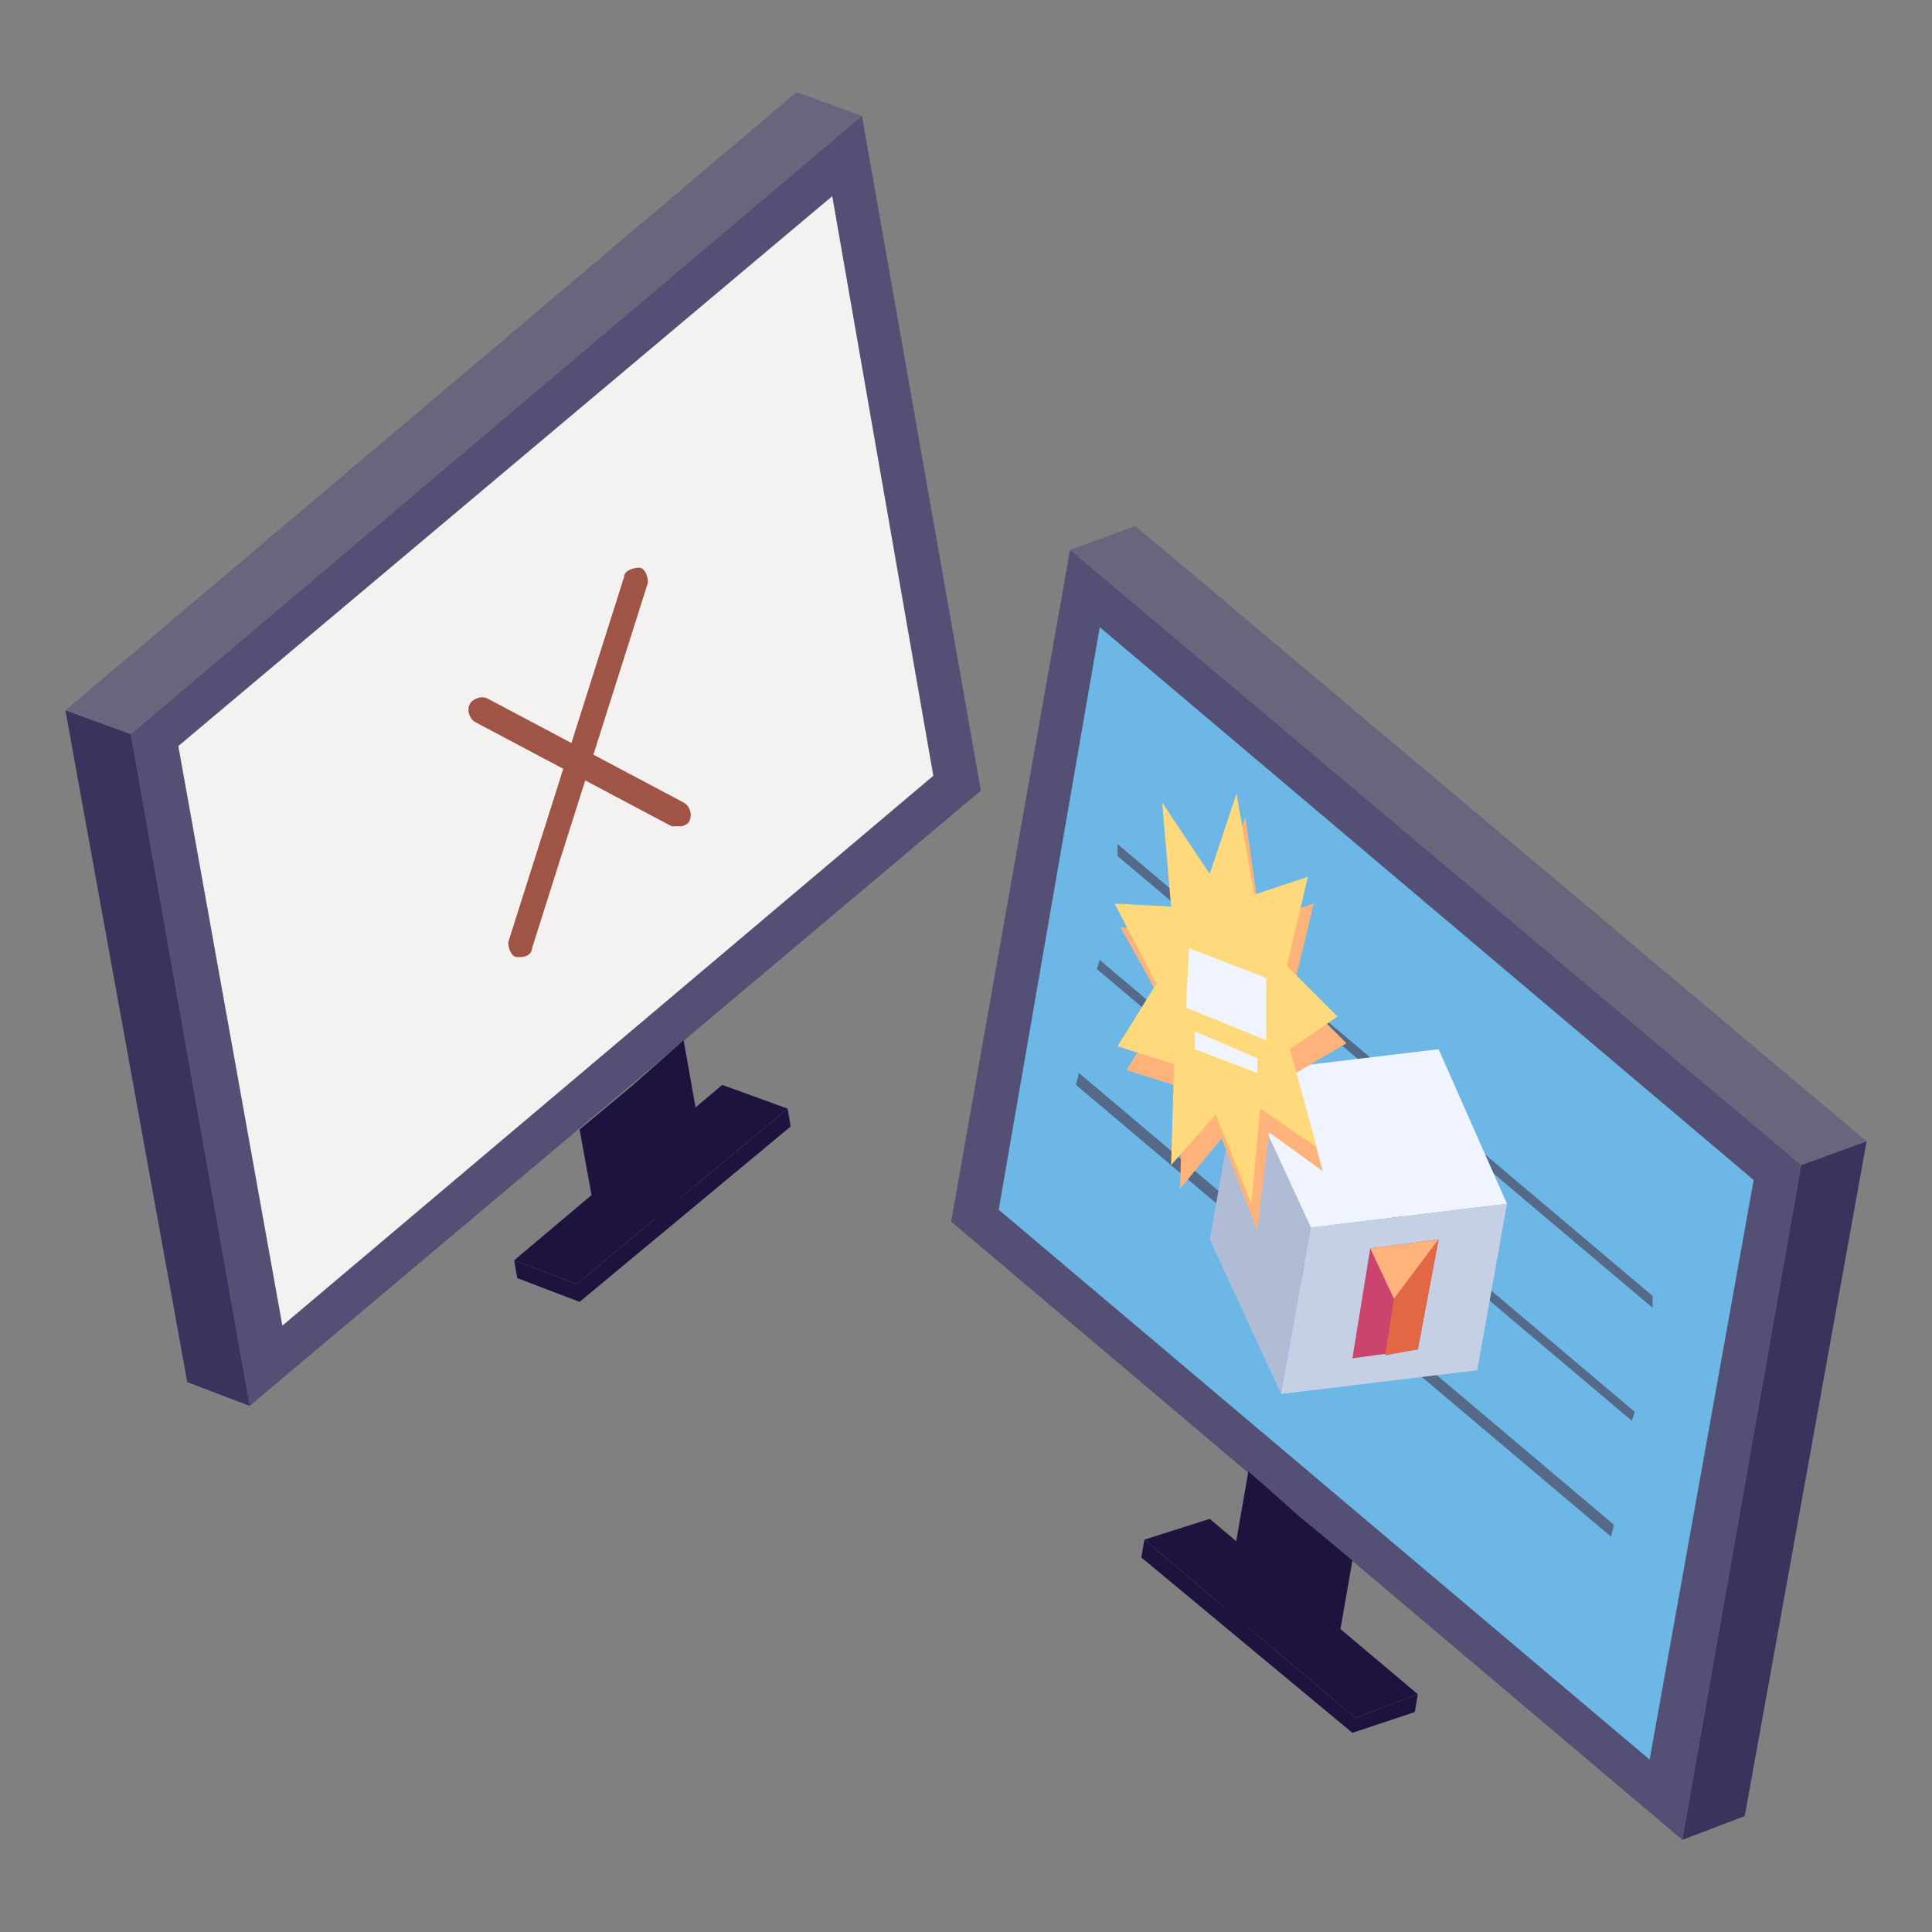 <?xml version="1.0" encoding="UTF-8"?> <svg xmlns="http://www.w3.org/2000/svg" id="OUTLINED" version="1.1" viewBox="0 0 65 65"><rect x="0" y="0" width="65" height="65" fill="#808080" stroke="none"/><defs><style> .cls-1 { fill: #556989; } .cls-1, .cls-2, .cls-3, .cls-4, .cls-5, .cls-6, .cls-7, .cls-8, .cls-9, .cls-10, .cls-11, .cls-12, .cls-13, .cls-14, .cls-15 { stroke-width: 0px; } .cls-2 { fill: #ffb279; } .cls-3 { fill: #b0bbd6; } .cls-4 { fill: #e26845; } .cls-5 { fill: #6cb7e5; } .cls-6 { fill: #cb446e; } .cls-7 { fill: #68667d; } .cls-8 { fill: #c6d0e5; } .cls-9 { fill: #a05445; } .cls-10 { fill: #544f74; } .cls-11 { fill: #ffd97b; } .cls-12 { fill: #f3f2f0; } .cls-13 { fill: #f0f4ff; } .cls-14 { fill: #39335d; } .cls-15 { fill: #1e133f; } </style></defs><g><g><polygon class="cls-7" points="2.2 23.9 4.4 24.7 29 3.9 26.8 3.1 2.2 23.9"></polygon><polygon class="cls-10" points="29 3.9 33 26.6 8.4 47.3 4.4 24.7 29 3.9"></polygon><polygon class="cls-12" points="28 6.6 31.4 26.1 9.5 44.6 6 25.1 28 6.6"></polygon><polygon class="cls-14" points="2.2 23.9 6.3 46.5 8.4 47.3 4.4 24.7 2.2 23.9"></polygon><polygon class="cls-15" points="17.3 42.4 19.4 43.2 26.5 37.3 24.3 36.5 17.3 42.4"></polygon><polygon class="cls-15" points="21.3 36.5 23 35 23.8 39.5 22.1 41 19.9 40.2 19.5 38 21.3 36.5"></polygon><polygon class="cls-15" points="17.4 43 19.5 43.8 26.6 37.9 26.5 37.3 19.4 43.2 17.3 42.4 17.4 43"></polygon></g><g><path class="cls-9" d="M17.6,32.2c0,0-.1,0-.2,0-.2,0-.3-.3-.3-.5l3.9-12.3c0-.2.3-.3.5-.3.2,0,.3.3.3.5l-3.9,12.3c0,.2-.2.3-.4.3Z"></path><path class="cls-9" d="M22.9,27.8c0,0-.2,0-.3,0l-6.6-3.5c-.2-.1-.3-.4-.2-.6.1-.2.4-.3.6-.2l6.6,3.5c.2.1.3.4.2.6,0,.1-.2.2-.3.2Z"></path></g></g><g><g><polygon class="cls-7" points="62.8 38.4 60.6 39.2 36 18.5 38.2 17.7 62.8 38.4"></polygon><polygon class="cls-10" points="36 18.5 32 41.1 56.6 61.9 60.6 39.2 36 18.5"></polygon><polygon class="cls-5" points="37 21.1 33.6 40.7 55.5 59.2 59 39.7 37 21.1"></polygon><polygon class="cls-14" points="62.8 38.4 58.7 61.1 56.6 61.9 60.6 39.2 62.8 38.4"></polygon><polygon class="cls-15" points="47.7 57 45.6 57.8 38.5 51.8 40.7 51.1 47.7 57"></polygon><polygon class="cls-15" points="43.7 51 42 49.5 41.2 54.1 42.9 55.5 45.1 54.8 45.5 52.5 43.7 51"></polygon><polygon class="cls-15" points="47.6 57.6 45.5 58.3 38.4 52.4 38.5 51.8 45.6 57.8 47.7 57 47.6 57.6"></polygon></g><g><polygon class="cls-1" points="55.6 44 37.6 28.8 37.6 28.4 55.6 43.6 55.6 44"></polygon><polygon class="cls-1" points="54.9 47.8 36.9 32.6 37 32.3 55 47.5 54.9 47.8"></polygon><polygon class="cls-1" points="54.2 51.7 36.2 36.5 36.3 36.1 54.3 51.3 54.2 51.7"></polygon><g><polygon class="cls-13" points="50.7 40.5 48.4 35.3 41.7 36.1 44.1 41.3 50.7 40.5"></polygon><polygon class="cls-3" points="41.7 36.1 40.7 41.7 43.1 46.9 44.1 41.3 41.7 36.1"></polygon><polygon class="cls-8" points="43.1 46.9 49.7 46.1 50.7 40.5 44.1 41.3 43.1 46.9"></polygon><g><polygon class="cls-6" points="48.4 41.7 47.7 45.4 45.5 45.7 46.1 42 48.4 41.7"></polygon><polygon class="cls-2" points="48.4 41.7 46.9 43.7 46.1 42 48.4 41.7"></polygon><polygon class="cls-4" points="46.9 43.7 46.6 45.6 47.7 45.4 48.4 41.7 46.9 43.7"></polygon></g></g><polygon class="cls-2" points="44.5 39.4 42.7 38.1 42.3 41.4 41.1 38.3 39.7 40 39.8 36.6 37.9 36 39.2 33.9 37.7 31.2 39.6 31.4 39.3 27.9 40.9 30.2 41.9 27.5 42.4 31 44.2 30.4 43.5 33.3 45.3 35.1 43.6 36.1 44.5 39.4"></polygon><polygon class="cls-11" points="44.3 38.6 42.4 37.3 42.1 40.5 40.9 37.5 39.4 39.2 39.5 35.8 37.6 35.2 38.9 33.1 37.5 30.4 39.4 30.5 39.1 27 40.7 29.4 41.6 26.7 42.2 30.1 44 29.5 43.3 32.5 45 34.2 43.4 35.3 44.3 38.6"></polygon><polygon class="cls-13" points="42.6 35 39.9 33.9 40 31.9 42.6 32.9 42.6 35"></polygon><polygon class="cls-13" points="42.3 36.1 40.2 35.3 40.2 34.7 42.3 35.6 42.3 36.1"></polygon></g></g></svg> 